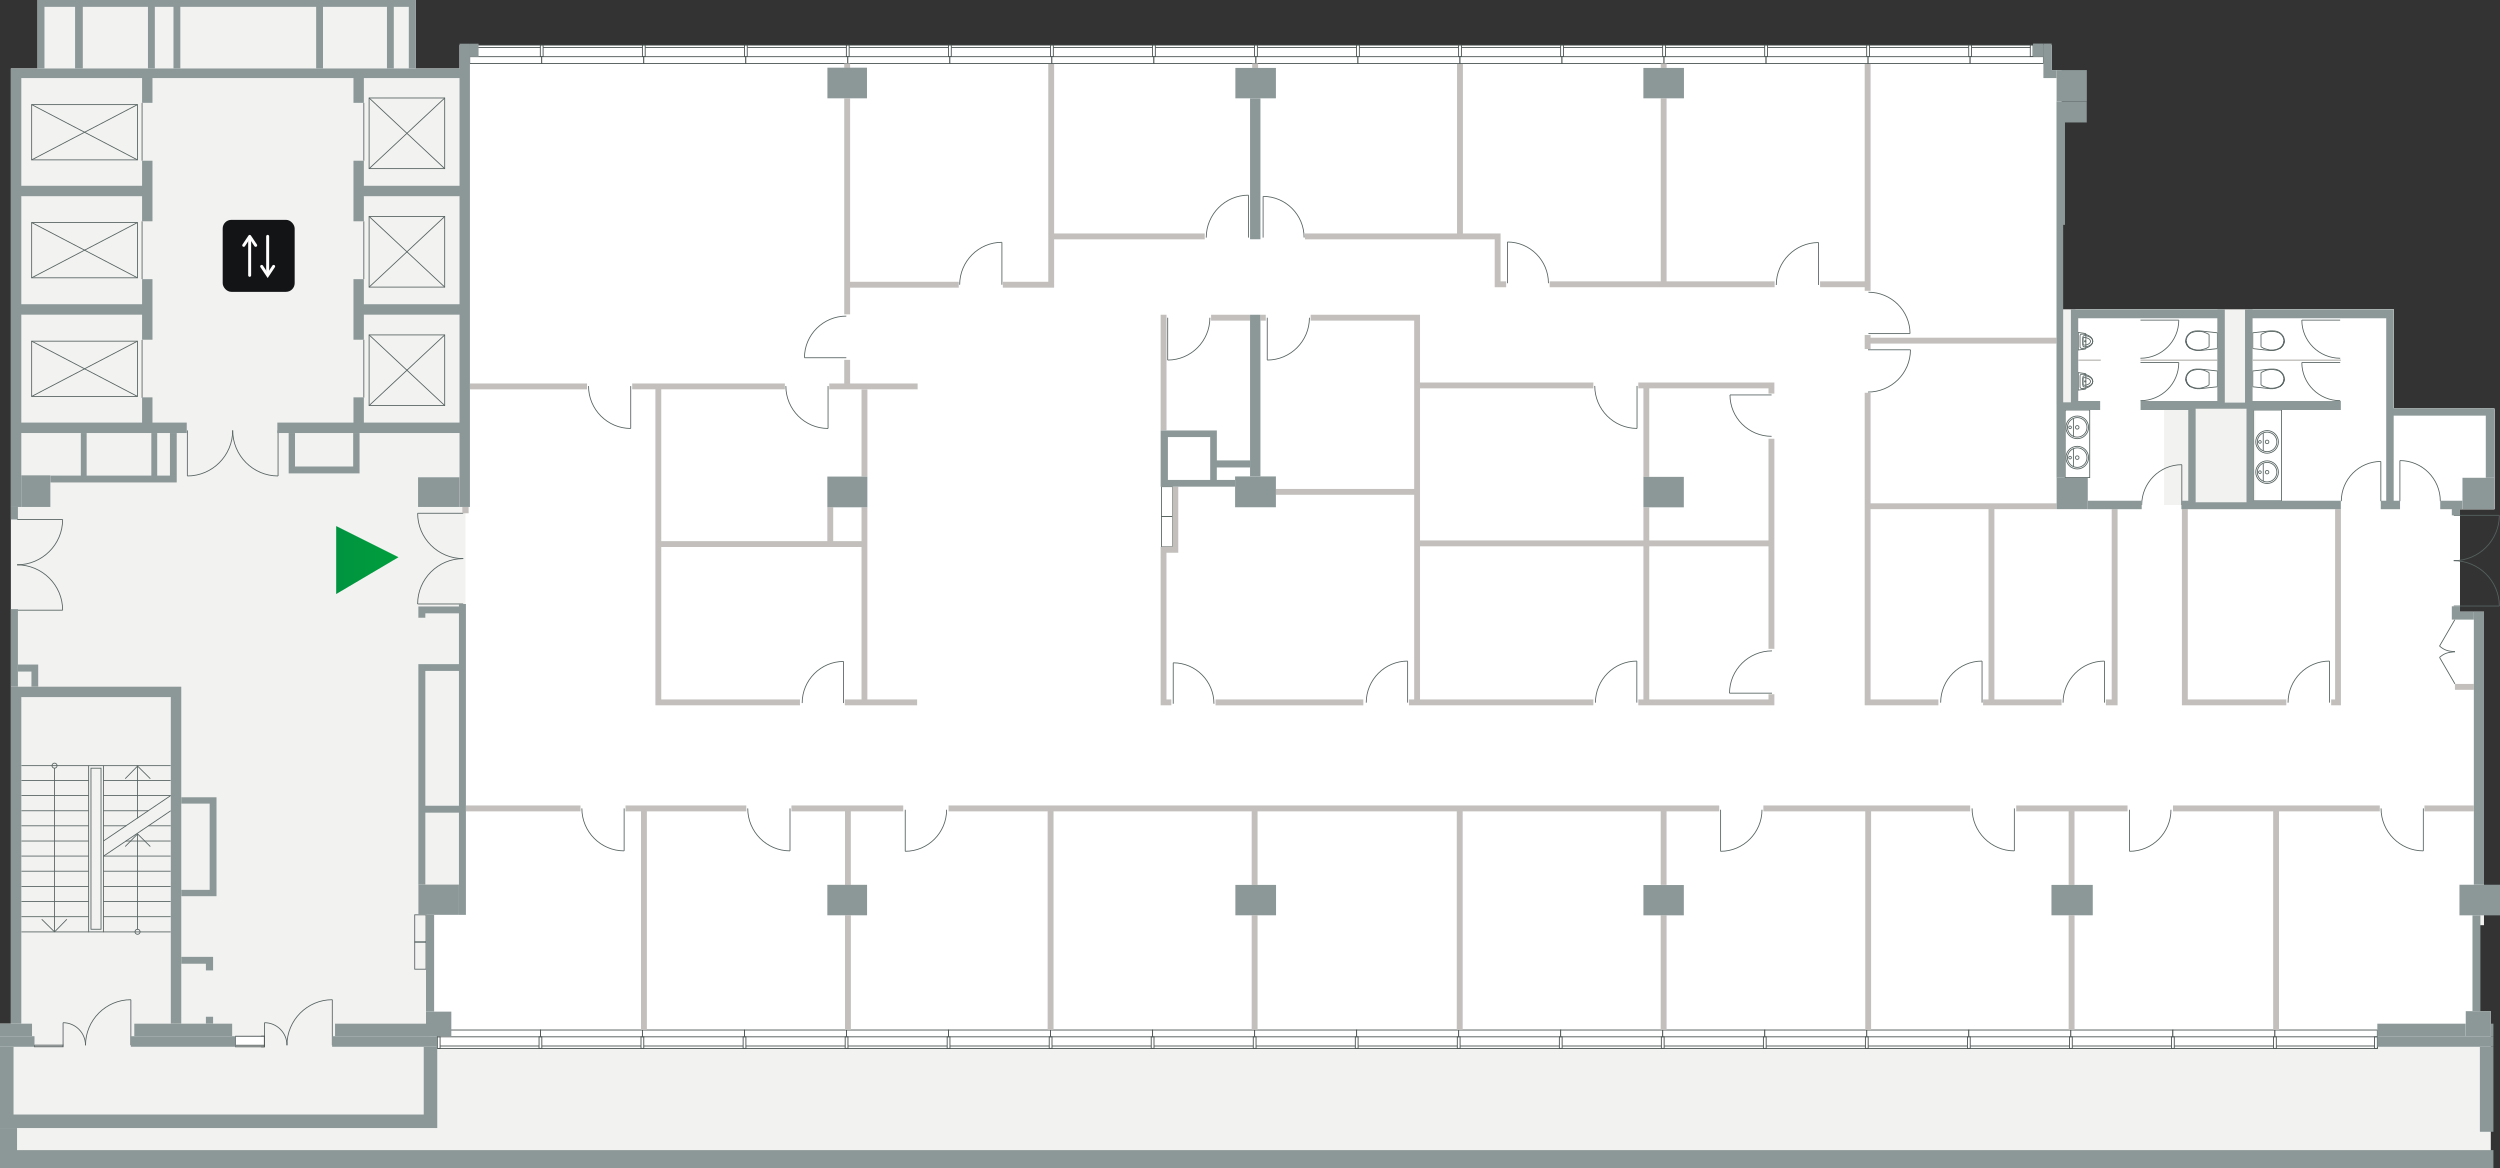 <?xml version="1.0" encoding="UTF-8"?>
<svg id="_Блок_II" data-name="Блок II" xmlns="http://www.w3.org/2000/svg" xmlns:xlink="http://www.w3.org/1999/xlink" viewBox="0 0 591.42 276.37">
  <rect x="0" y="0" width="591.42" height="276.37" fill="#333333" stroke="none"/>
  <defs>
    <style>
      .cls-1 {
        fill: #8c9898;
      }

      .cls-2, .cls-3 {
        fill: #fff;
      }

      .cls-4 {
        fill: #121415;
      }

      .cls-5 {
        fill: #c2bfbc;
      }

      .cls-6 {
        fill: none;
        stroke: #556260;
      }

      .cls-6, .cls-3 {
        stroke-miterlimit: 10;
        stroke-width: .2px;
      }

      .cls-7 {
        fill: url(#_Безымянный_градиент_2);
      }

      .cls-3 {
        stroke: #414b49;
      }

      .cls-8 {
        fill: #f2f2f1;
      }
    </style>
    <linearGradient id="_Безымянный_градиент_2" data-name="Безымянный градиент 2" x1="132.72" y1="31.6" x2="147.46" y2="31.6" gradientTransform="translate(-53.19 100.89)" gradientUnits="userSpaceOnUse">
      <stop offset="0" stop-color="#009340"/>
      <stop offset="1" stop-color="#009f3c"/>
    </linearGradient>
  </defs>
  <g id="_стены_серые" data-name="стены серые">
    <g>
      <polygon class="cls-8" points="589.24 264.54 589.24 239.21 586.52 239.21 586.52 218.87 587.63 218.87 587.63 144.71 581.95 144.71 581.95 120.46 590.1 120.46 590.1 96.82 566.27 96.82 566.27 73.17 487.71 73.17 487.71 16.58 485.36 16.58 485.36 10.67 108.71 10.67 108.71 16.2 98.33 16.2 98.33 0 8.89 0 8.89 16.2 2.57 16.2 2.57 242.17 0 242.17 0 276.37 2.57 276.37 5.04 276.37 461.73 276.37 485.36 276.37 561.74 276.37 576.87 276.37 582.62 276.37 589.24 276.37 589.24 264.54"/>
      <polygon class="cls-2" points="110.12 215.39 101.74 215.39 101.74 248.02 110.12 248.02 111.43 245.85 572.52 245.85 581.95 245.85 586.52 245.85 586.52 145.85 581.95 145.85 581.95 120.46 590.1 120.46 590.1 96.6 581.95 96.6 577.3 96.6 566.27 96.6 566.27 73.17 531.78 73.17 531.78 95.82 533.54 95.82 533.54 119.46 511.96 119.46 511.96 95.82 524.56 95.82 524.56 73.17 490.99 73.17 490.99 95.66 486.53 95.66 486.53 73.17 486.53 69.41 486.53 17.01 484.3 17.01 484.3 10.67 110.12 10.67 110.12 215.39"/>
      <g>
        <rect class="cls-4" x="52.68" y="52.02" width="17.03" height="17.03" rx="2.05" ry="2.05" transform="translate(122.39 121.06) rotate(180)"/>
        <g>
          <g>
            <path class="cls-2" d="M59.06,55.92c.2,0,.35,.16,.35,.35v8.87c0,.2-.16,.35-.35,.35s-.35-.16-.35-.35v-8.87c0-.2,.16-.35,.35-.35Z"/>
            <path class="cls-2" d="M59.06,55.56c.12,0,.23,.06,.3,.16l1.42,2.13c.11,.16,.06,.38-.1,.49-.16,.11-.38,.06-.49-.1l-1.12-1.69-1.12,1.69c-.11,.16-.33,.21-.49,.1-.16-.11-.21-.33-.1-.49l1.42-2.13c.07-.1,.18-.16,.3-.16Z"/>
          </g>
          <g>
            <path class="cls-2" d="M63.32,55.56c.2,0,.35,.16,.35,.35v8.87c0,.2-.16,.35-.35,.35s-.35-.16-.35-.35v-8.87c0-.2,.16-.35,.35-.35Z"/>
            <path class="cls-2" d="M61.9,62.66c.11,0,.23,.06,.3,.16l1.12,1.69,1.12-1.69c.11-.16,.33-.21,.49-.1,.16,.11,.21,.33,.1,.49l-1.71,2.57-1.71-2.57c-.11-.16-.06-.38,.1-.49,.06-.04,.13-.06,.2-.06Z"/>
          </g>
        </g>
      </g>
      <polygon class="cls-7" points="79.53 124.45 94.27 131.82 79.53 140.53 79.53 124.45"/>
      <g>
        <polyline class="cls-6" points="532.93 82.47 532.93 78.73 537 78.28"/>
        <line class="cls-6" x1="537" y1="82.92" x2="532.93" y2="82.47"/>
        <line class="cls-6" x1="534.88" y1="82.03" x2="534.88" y2="79.12"/>
        <path class="cls-6" d="M540.41,80.57l-.06,.39c-.18,1.26-1.49,1.85-2.63,1.96h-.73"/>
        <path class="cls-6" d="M537,78.28h.73c2.26-.05,3.7,2.47,1.79,4.02l-.33,.22"/>
        <polyline class="cls-6" points="539.13 78.73 539.46 78.95 539.74 79.23 539.96 79.51 540.13 79.85 540.24 80.24 540.3 80.57"/>
        <polyline class="cls-6" points="537 78.39 537.73 78.39 538.46 78.51 539.13 78.73"/>
        <polyline class="cls-6" points="534.88 79.12 535.55 78.79 536.28 78.51 537 78.39"/>
        <polyline class="cls-6" points="539.13 82.42 538.46 82.7 537.73 82.81 537 82.81 536.28 82.64 535.55 82.42 534.88 82.03"/>
        <polyline class="cls-6" points="540.3 80.57 540.24 80.96 540.13 81.35 539.96 81.69 539.74 81.97 539.46 82.25 539.13 82.42"/>
      </g>
      <g>
        <polyline class="cls-6" points="532.93 91.5 532.93 87.76 537 87.31"/>
        <line class="cls-6" x1="537" y1="91.95" x2="532.93" y2="91.5"/>
        <line class="cls-6" x1="534.88" y1="91.06" x2="534.88" y2="88.15"/>
        <path class="cls-6" d="M540.41,89.6l-.06,.39c-.18,1.26-1.49,1.85-2.63,1.96h-.73"/>
        <path class="cls-6" d="M537,87.31h.73c2.26-.05,3.7,2.47,1.79,4.02l-.33,.22"/>
        <polyline class="cls-6" points="539.13 87.76 539.46 87.98 539.74 88.26 539.96 88.54 540.13 88.88 540.24 89.27 540.3 89.6"/>
        <polyline class="cls-6" points="537 87.42 537.73 87.42 538.46 87.54 539.13 87.76"/>
        <polyline class="cls-6" points="534.88 88.15 535.55 87.81 536.28 87.54 537 87.42"/>
        <polyline class="cls-6" points="539.13 91.45 538.46 91.72 537.73 91.84 537 91.84 536.28 91.67 535.55 91.45 534.88 91.06"/>
        <polyline class="cls-6" points="540.3 89.6 540.24 89.99 540.13 90.38 539.96 90.72 539.74 91 539.46 91.28 539.13 91.45"/>
      </g>
      <g>
        <polyline class="cls-6" points="524.56 82.47 524.56 78.73 520.48 78.28"/>
        <line class="cls-6" x1="520.48" y1="82.92" x2="524.56" y2="82.47"/>
        <line class="cls-6" x1="522.6" y1="82.03" x2="522.6" y2="79.12"/>
        <path class="cls-6" d="M517.07,80.57l.06,.39c.18,1.26,1.49,1.85,2.63,1.96h.73"/>
        <path class="cls-6" d="M520.48,78.28h-.73c-2.26-.05-3.7,2.47-1.79,4.02l.33,.22"/>
        <polyline class="cls-6" points="518.36 78.73 518.02 78.95 517.74 79.23 517.52 79.51 517.35 79.85 517.24 80.24 517.18 80.57"/>
        <polyline class="cls-6" points="520.48 78.39 519.75 78.39 519.03 78.51 518.36 78.73"/>
        <polyline class="cls-6" points="522.6 79.12 521.93 78.79 521.21 78.51 520.48 78.39"/>
        <polyline class="cls-6" points="518.36 82.42 519.03 82.7 519.75 82.81 520.48 82.81 521.21 82.64 521.93 82.42 522.6 82.03"/>
        <polyline class="cls-6" points="517.18 80.57 517.24 80.96 517.35 81.35 517.52 81.69 517.74 81.97 518.02 82.25 518.36 82.42"/>
      </g>
      <g>
        <polyline class="cls-6" points="524.56 91.5 524.56 87.76 520.48 87.31"/>
        <line class="cls-6" x1="520.48" y1="91.95" x2="524.56" y2="91.5"/>
        <line class="cls-6" x1="522.6" y1="91.06" x2="522.6" y2="88.15"/>
        <path class="cls-6" d="M517.07,89.6l.06,.39c.18,1.26,1.49,1.85,2.63,1.96h.73"/>
        <path class="cls-6" d="M520.48,87.31h-.73c-2.26-.05-3.7,2.47-1.79,4.02l.33,.22"/>
        <polyline class="cls-6" points="518.36 87.76 518.02 87.98 517.74 88.26 517.52 88.54 517.35 88.88 517.24 89.27 517.18 89.6"/>
        <polyline class="cls-6" points="520.48 87.42 519.75 87.42 519.03 87.54 518.36 87.76"/>
        <polyline class="cls-6" points="522.6 88.15 521.93 87.81 521.21 87.54 520.48 87.42"/>
        <polyline class="cls-6" points="518.36 91.45 519.03 91.72 519.75 91.84 520.48 91.84 521.21 91.67 521.93 91.45 522.6 91.06"/>
        <polyline class="cls-6" points="517.18 89.6 517.24 89.99 517.35 90.38 517.52 90.72 517.74 91 518.02 91.28 518.36 91.45"/>
      </g>
      <g>
        <path class="cls-6" d="M494.09,101.1c0,1.48-1.2,2.68-2.68,2.68s-2.68-1.2-2.68-2.68,1.2-2.68,2.68-2.68,2.68,1.2,2.68,2.68Z"/>
        <path class="cls-6" d="M493.72,101.1c0,1.28-1.03,2.31-2.31,2.31s-2.31-1.03-2.31-2.31,1.03-2.31,2.31-2.31,2.31,1.03,2.31,2.31Z"/>
        <path class="cls-6" d="M490.03,101.1c0,.18-.15,.32-.32,.32s-.32-.15-.32-.32,.15-.32,.32-.32,.32,.15,.32,.32Z"/>
        <path class="cls-6" d="M491.83,101.1c0,.23-.19,.42-.42,.42s-.42-.19-.42-.42,.19-.42,.42-.42,.42,.19,.42,.42Z"/>
        <line class="cls-6" x1="490.5" y1="99.01" x2="490.5" y2="103.22"/>
        <path class="cls-6" d="M494.09,108.26c0,1.48-1.2,2.68-2.68,2.68s-2.68-1.2-2.68-2.68,1.2-2.68,2.68-2.68,2.68,1.2,2.68,2.68Z"/>
        <path class="cls-6" d="M493.72,108.26c0,1.28-1.03,2.31-2.31,2.31s-2.31-1.03-2.31-2.31,1.03-2.31,2.31-2.31,2.31,1.03,2.31,2.31Z"/>
        <path class="cls-6" d="M490.03,108.26c0,.18-.15,.32-.32,.32s-.32-.14-.32-.32,.15-.32,.32-.32,.32,.14,.32,.32Z"/>
        <circle class="cls-6" cx="491.41" cy="108.26" r=".42"/>
        <line class="cls-6" x1="490.5" y1="106.17" x2="490.5" y2="110.38"/>
        <rect class="cls-6" x="488.54" y="96.99" width="5.82" height="15.99"/>
      </g>
      <g>
        <path class="cls-6" d="M539,104.54c0,1.48-1.2,2.68-2.68,2.68s-2.68-1.2-2.68-2.68,1.2-2.68,2.68-2.68,2.68,1.2,2.68,2.68Z"/>
        <path class="cls-6" d="M538.63,104.54c0,1.28-1.03,2.31-2.31,2.31s-2.31-1.03-2.31-2.31,1.03-2.31,2.31-2.31,2.31,1.03,2.31,2.31Z"/>
        <path class="cls-6" d="M534.94,104.54c0,.18-.15,.32-.32,.32s-.32-.14-.32-.32,.15-.32,.32-.32,.32,.14,.32,.32Z"/>
        <circle class="cls-6" cx="536.32" cy="104.54" r=".42"/>
        <line class="cls-6" x1="535.41" y1="102.46" x2="535.41" y2="106.66"/>
        <path class="cls-6" d="M539,111.7c0,1.48-1.2,2.68-2.68,2.68s-2.68-1.2-2.68-2.68,1.2-2.68,2.68-2.68,2.68,1.2,2.68,2.68Z"/>
        <path class="cls-6" d="M538.63,111.7c0,1.28-1.03,2.31-2.31,2.31s-2.31-1.03-2.31-2.31,1.03-2.31,2.31-2.31,2.31,1.03,2.31,2.31Z"/>
        <path class="cls-6" d="M534.94,111.7c0,.18-.15,.32-.32,.32s-.32-.15-.32-.32,.15-.32,.32-.32,.32,.15,.32,.32Z"/>
        <path class="cls-6" d="M536.74,111.7c0,.23-.19,.42-.42,.42s-.42-.19-.42-.42,.19-.42,.42-.42,.42,.19,.42,.42Z"/>
        <line class="cls-6" x1="535.41" y1="109.61" x2="535.41" y2="113.82"/>
        <rect class="cls-6" x="533.13" y="96.99" width="6.62" height="21.51"/>
      </g>
      <g>
        <path class="cls-6" d="M493.05,78.85c-.34-.05-1.4-.19-1.4-.19v4.14s1.06-.14,1.4-.19c.34-.05,.4-.06,.4-.23v-3.3c0-.16-.06-.18-.4-.23Z"/>
        <path class="cls-6" d="M495.08,80.73s0,0,0-.01c0,0,0,0,0-.02-.04-1.03-1.29-1.51-1.79-1.59-.51-.09-1.22-.19-1.22,.32v2.6c0,.51,.71,.41,1.22,.32,.5-.09,1.76-.56,1.79-1.59,0,0,0,0,0-.02,0,0,0,0,0-.01Z"/>
        <path class="cls-6" d="M495.08,80.73s0,0,0-.01c0,0,0,0,0-.01-.03-.81-1-1.18-1.39-1.25-.4-.07-.94-.15-.94,.25v2.04c0,.4,.55,.32,.94,.25,.39-.07,1.36-.44,1.39-1.25,0,0,0,0,0-.01,0,0,0,0,0-.01Z"/>
        <path class="cls-6" d="M494.54,80.73s0,0,0,0c0,0,0,0,0,0-.02-.54-.77-.79-1.07-.84-.31-.05-.73-.1-.73,.17v.68h0v.69c0,.27,.42,.22,.73,.17,.3-.05,1.05-.3,1.07-.84,0,0,0,0,0,0,0,0,0,0,0,0Z"/>
        <path class="cls-6" d="M493.45,80.73c0-.09-.07-.16-.16-.16s-.16,.07-.16,.16,.07,.16,.16,.16,.16-.07,.16-.16Z"/>
      </g>
      <g>
        <path class="cls-6" d="M493.05,88.34c-.34-.05-1.4-.19-1.4-.19v4.14s1.06-.14,1.4-.19c.34-.05,.4-.07,.4-.23v-3.3c0-.16-.06-.18-.4-.23Z"/>
        <path class="cls-6" d="M495.08,90.22s0,0,0-.01c0,0,0,0,0-.02-.04-1.03-1.29-1.51-1.79-1.59-.51-.09-1.22-.19-1.22,.32v2.6c0,.51,.71,.41,1.22,.32,.5-.09,1.76-.56,1.79-1.59,0,0,0,0,0-.02,0,0,0,0,0-.01Z"/>
        <path class="cls-6" d="M495.08,90.22s0,0,0-.01c0,0,0,0,0-.01-.03-.81-1-1.18-1.39-1.25-.4-.07-.94-.15-.94,.25v2.04c0,.4,.55,.32,.94,.25,.39-.07,1.36-.44,1.39-1.25,0,0,0,0,0-.01,0,0,0,0,0-.01Z"/>
        <path class="cls-6" d="M494.54,90.22s0,0,0,0c0,0,0,0,0,0-.02-.54-.77-.79-1.07-.84-.31-.05-.73-.1-.73,.17v.68h0v.69c0,.27,.42,.22,.73,.17,.3-.05,1.05-.3,1.07-.84,0,0,0,0,0,0,0,0,0,0,0,0Z"/>
        <path class="cls-6" d="M493.45,90.22c0-.09-.07-.16-.16-.16s-.16,.07-.16,.16,.07,.16,.16,.16,.16-.07,.16-.16Z"/>
      </g>
      <g>
        <rect class="cls-6" x="7.49" y="24.75" width="25.02" height="13.07"/>
        <line class="cls-6" x1="7.49" y1="24.75" x2="32.51" y2="37.82"/>
        <line class="cls-6" x1="32.51" y1="24.75" x2="7.49" y2="37.82"/>
      </g>
      <line class="cls-6" x1="33.61" y1="24.33" x2="33.61" y2="38.02"/>
      <g>
        <rect class="cls-6" x="87.32" y="23.18" width="17.88" height="16.71"/>
        <line class="cls-6" x1="105.21" y1="23.18" x2="87.32" y2="39.9"/>
        <line class="cls-6" x1="87.32" y1="23.18" x2="105.21" y2="39.9"/>
      </g>
      <line class="cls-6" x1="86.07" y1="24.33" x2="86.07" y2="38.02"/>
      <g>
        <rect class="cls-6" x="87.32" y="51.21" width="17.88" height="16.71"/>
        <line class="cls-6" x1="105.21" y1="51.21" x2="87.32" y2="67.92"/>
        <line class="cls-6" x1="87.32" y1="51.21" x2="105.21" y2="67.92"/>
      </g>
      <line class="cls-6" x1="86.07" y1="52.35" x2="86.07" y2="66.04"/>
      <g>
        <rect class="cls-6" x="87.32" y="79.23" width="17.88" height="16.71"/>
        <line class="cls-6" x1="105.21" y1="79.23" x2="87.32" y2="95.94"/>
        <line class="cls-6" x1="87.32" y1="79.23" x2="105.21" y2="95.94"/>
      </g>
      <line class="cls-6" x1="86.07" y1="80.37" x2="86.07" y2="94.06"/>
      <g>
        <rect class="cls-6" x="7.49" y="52.65" width="25.02" height="13.07"/>
        <line class="cls-6" x1="7.49" y1="52.65" x2="32.51" y2="65.72"/>
        <line class="cls-6" x1="32.51" y1="52.65" x2="7.49" y2="65.72"/>
      </g>
      <line class="cls-6" x1="33.61" y1="52.35" x2="33.61" y2="66.04"/>
      <g>
        <rect class="cls-6" x="7.49" y="80.71" width="25.02" height="13.07"/>
        <line class="cls-6" x1="7.49" y1="80.71" x2="32.51" y2="93.78"/>
        <line class="cls-6" x1="32.51" y1="80.71" x2="7.49" y2="93.78"/>
      </g>
      <line class="cls-6" x1="33.61" y1="80.41" x2="33.61" y2="94.1"/>
      <rect class="cls-6" x="20.97" y="181.13" width="3.5" height="39.33"/>
      <rect class="cls-6" x="21.52" y="181.73" width="2.38" height="38.1"/>
      <line class="cls-6" x1="20.97" y1="181.13" x2="5.04" y2="181.13"/>
      <line class="cls-6" x1="20.97" y1="184.64" x2="5.04" y2="184.64"/>
      <line class="cls-6" x1="20.97" y1="188.2" x2="5.04" y2="188.2"/>
      <line class="cls-6" x1="20.97" y1="191.8" x2="5.04" y2="191.8"/>
      <line class="cls-6" x1="20.97" y1="195.36" x2="5.04" y2="195.36"/>
      <line class="cls-6" x1="20.97" y1="198.96" x2="5.04" y2="198.96"/>
      <line class="cls-6" x1="20.97" y1="202.52" x2="5.04" y2="202.52"/>
      <line class="cls-6" x1="20.97" y1="206.1" x2="5.04" y2="206.1"/>
      <line class="cls-6" x1="20.97" y1="209.7" x2="5.04" y2="209.7"/>
      <line class="cls-6" x1="20.97" y1="213.28" x2="5.04" y2="213.28"/>
      <line class="cls-6" x1="20.97" y1="216.86" x2="5.04" y2="216.86"/>
      <line class="cls-6" x1="20.97" y1="220.46" x2="5.04" y2="220.46"/>
      <line class="cls-6" x1="40.39" y1="181.13" x2="24.46" y2="181.13"/>
      <line class="cls-6" x1="40.39" y1="184.64" x2="24.46" y2="184.64"/>
      <line class="cls-6" x1="40.39" y1="188.2" x2="24.46" y2="188.2"/>
      <line class="cls-6" x1="35.06" y1="191.8" x2="24.46" y2="191.8"/>
      <line class="cls-6" x1="29.87" y1="195.36" x2="24.46" y2="195.36"/>
      <line class="cls-6" x1="40.41" y1="195.36" x2="35.13" y2="195.36"/>
      <line class="cls-6" x1="40.39" y1="188.2" x2="24.46" y2="198.96"/>
      <line class="cls-6" x1="40.39" y1="191.8" x2="24.46" y2="202.56"/>
      <line class="cls-6" x1="40.39" y1="198.96" x2="29.76" y2="198.96"/>
      <line class="cls-6" x1="40.39" y1="202.52" x2="24.46" y2="202.52"/>
      <line class="cls-6" x1="40.39" y1="206.1" x2="24.46" y2="206.1"/>
      <line class="cls-6" x1="40.39" y1="209.7" x2="24.46" y2="209.7"/>
      <line class="cls-6" x1="40.39" y1="213.28" x2="24.46" y2="213.28"/>
      <line class="cls-6" x1="40.39" y1="216.86" x2="24.46" y2="216.86"/>
      <line class="cls-6" x1="40.39" y1="220.46" x2="24.46" y2="220.46"/>
      <line class="cls-6" x1="12.9" y1="181.7" x2="12.9" y2="220.46"/>
      <line class="cls-6" x1="9.87" y1="217.47" x2="12.9" y2="220.46"/>
      <line class="cls-6" x1="15.82" y1="217.47" x2="12.9" y2="220.46"/>
      <path class="cls-6" d="M13.5,181.13c0,.33-.27,.6-.6,.6s-.6-.27-.6-.6,.27-.6,.6-.6,.6,.27,.6,.6Z"/>
      <line class="cls-6" x1="32.54" y1="219.85" x2="32.54" y2="197.18"/>
      <line class="cls-6" x1="35.56" y1="200.27" x2="32.54" y2="197.28"/>
      <line class="cls-6" x1="29.62" y1="200.26" x2="32.54" y2="197.28"/>
      <line class="cls-6" x1="32.54" y1="193.58" x2="32.54" y2="181.13"/>
      <line class="cls-6" x1="35.56" y1="184.22" x2="32.54" y2="181.23"/>
      <line class="cls-6" x1="29.62" y1="184.21" x2="32.54" y2="181.23"/>
      <path class="cls-6" d="M31.94,220.43c0-.33,.27-.6,.6-.6s.6,.27,.6,.6-.27,.6-.6,.6-.6-.27-.6-.6Z"/>
      <g>
        <g>
          <path class="cls-6" d="M98.8,142.88c0-5.93,4.84-10.73,10.78-10.73"/>
          <line class="cls-6" x1="109.58" y1="142.88" x2="98.8" y2="142.88"/>
        </g>
        <g>
          <path class="cls-6" d="M98.8,121.42c0,5.93,4.84,10.73,10.78,10.73"/>
          <line class="cls-6" x1="109.58" y1="121.42" x2="98.8" y2="121.42"/>
        </g>
      </g>
      <g>
        <g>
          <path class="cls-6" d="M65.78,112.6c-5.93,0-10.73-4.84-10.73-10.78"/>
          <line class="cls-6" x1="65.78" y1="101.82" x2="65.78" y2="112.6"/>
        </g>
        <g>
          <path class="cls-6" d="M44.32,112.6c5.93,0,10.73-4.84,10.73-10.78"/>
          <line class="cls-6" x1="44.32" y1="101.82" x2="44.32" y2="112.6"/>
        </g>
      </g>
      <g>
        <g>
          <path class="cls-6" d="M14.82,122.89c0,5.93-4.84,10.73-10.78,10.73"/>
          <line class="cls-6" x1="4.04" y1="122.89" x2="14.82" y2="122.89"/>
        </g>
        <g>
          <path class="cls-6" d="M14.82,144.35c0-5.93-4.84-10.73-10.78-10.73"/>
          <line class="cls-6" x1="4.04" y1="144.35" x2="14.82" y2="144.35"/>
        </g>
      </g>
      <g>
        <g>
          <path class="cls-6" d="M591.26,143.37c0-5.93-4.84-10.73-10.78-10.73"/>
          <line class="cls-6" x1="580.48" y1="143.37" x2="591.26" y2="143.37"/>
        </g>
        <g>
          <path class="cls-6" d="M591.26,121.91c0,5.93-4.84,10.73-10.78,10.73"/>
          <line class="cls-6" x1="580.48" y1="121.91" x2="591.26" y2="121.91"/>
        </g>
      </g>
      <g>
        <g>
          <path class="cls-6" d="M14.92,241.94c2.93,0,5.31,2.4,5.31,5.33"/>
          <line class="cls-6" x1="14.92" y1="247.27" x2="14.92" y2="241.94"/>
        </g>
        <g>
          <path class="cls-6" d="M30.96,236.5c-5.93,0-10.73,4.84-10.73,10.78"/>
          <line class="cls-6" x1="30.96" y1="247.27" x2="30.96" y2="236.5"/>
        </g>
      </g>
      <g>
        <g>
          <path class="cls-6" d="M62.58,241.94c2.93,0,5.31,2.4,5.31,5.33"/>
          <line class="cls-6" x1="62.58" y1="247.27" x2="62.58" y2="241.94"/>
        </g>
        <g>
          <path class="cls-6" d="M78.61,236.5c-5.93,0-10.73,4.84-10.73,10.78"/>
          <line class="cls-6" x1="78.61" y1="247.27" x2="78.61" y2="236.5"/>
        </g>
      </g>
      <g>
        <path class="cls-6" d="M190.31,84.63c0-5.45,4.45-9.85,9.9-9.85"/>
        <line class="cls-6" x1="200.21" y1="84.63" x2="190.31" y2="84.63"/>
      </g>
      <g>
        <path class="cls-6" d="M573.28,201.29c-5.53,0-10-4.52-10-10.05"/>
        <line class="cls-6" x1="573.28" y1="191.24" x2="573.28" y2="201.29"/>
      </g>
      <g>
        <path class="cls-6" d="M476.53,201.29c-5.53,0-10-4.52-10-10.05"/>
        <line class="cls-6" x1="476.53" y1="191.24" x2="476.53" y2="201.29"/>
      </g>
      <g>
        <path class="cls-6" d="M409.15,163.98c0-5.53,4.52-10,10.05-10"/>
        <line class="cls-6" x1="419.2" y1="163.98" x2="409.15" y2="163.98"/>
      </g>
      <g>
        <path class="cls-6" d="M451.95,82.75c0,5.53-4.52,10-10.05,10"/>
        <line class="cls-6" x1="441.91" y1="82.75" x2="451.95" y2="82.75"/>
      </g>
      <g>
        <path class="cls-6" d="M387.27,101.35c-5.53,0-10-4.52-10-10.05"/>
        <line class="cls-6" x1="387.27" y1="91.3" x2="387.27" y2="101.35"/>
      </g>
      <g>
        <path class="cls-6" d="M186.89,201.29c-5.53,0-10-4.52-10-10.05"/>
        <line class="cls-6" x1="186.89" y1="191.24" x2="186.89" y2="201.29"/>
      </g>
      <g>
        <path class="cls-6" d="M147.65,201.29c-5.53,0-10-4.52-10-10.05"/>
        <line class="cls-6" x1="147.65" y1="191.24" x2="147.65" y2="201.29"/>
      </g>
      <g>
        <path class="cls-6" d="M277.55,156.8c5.32,0,9.63,4.35,9.63,9.68"/>
        <line class="cls-6" x1="277.55" y1="166.48" x2="277.55" y2="156.8"/>
      </g>
      <g>
        <path class="cls-6" d="M356.61,57.25c5.36,0,9.7,4.38,9.7,9.74"/>
        <line class="cls-6" x1="356.61" y1="67" x2="356.61" y2="57.25"/>
      </g>
      <g>
        <path class="cls-6" d="M298.81,46.46c5.36,0,9.7,4.38,9.7,9.74"/>
        <line class="cls-6" x1="298.81" y1="56.21" x2="298.81" y2="46.46"/>
      </g>
      <g>
        <path class="cls-6" d="M567.74,108.96c5.28,0,9.56,4.31,9.56,9.6"/>
        <line class="cls-6" x1="567.74" y1="118.56" x2="567.74" y2="108.96"/>
      </g>
      <g>
        <path class="cls-6" d="M299.79,85.18c5.52,0,9.98-4.5,9.98-10.02"/>
        <line class="cls-6" x1="299.79" y1="75.16" x2="299.79" y2="85.18"/>
      </g>
      <g>
        <path class="cls-6" d="M276.24,85.18c5.52,0,9.98-4.5,9.98-10.02"/>
        <line class="cls-6" x1="276.24" y1="75.16" x2="276.24" y2="85.18"/>
      </g>
      <g>
        <path class="cls-6" d="M516.15,109.93c-5.25,0-9.49,4.28-9.49,9.53"/>
        <line class="cls-6" x1="516.15" y1="119.46" x2="516.15" y2="109.93"/>
      </g>
      <g>
        <path class="cls-6" d="M563.23,109.17c-5.17,0-9.35,4.22-9.35,9.39"/>
        <line class="cls-6" x1="563.23" y1="118.56" x2="563.23" y2="109.17"/>
      </g>
      <g>
        <path class="cls-6" d="M544.54,75.73c0,4.99,4.07,9.02,9.07,9.02"/>
        <line class="cls-6" x1="553.61" y1="75.73" x2="544.54" y2="75.73"/>
      </g>
      <g>
        <path class="cls-6" d="M544.54,85.77c0,4.99,4.07,9.02,9.07,9.02"/>
        <line class="cls-6" x1="553.61" y1="85.77" x2="544.54" y2="85.77"/>
      </g>
      <g>
        <path class="cls-6" d="M515.43,75.73c0,4.99-4.07,9.02-9.07,9.02"/>
        <line class="cls-6" x1="506.37" y1="75.73" x2="515.43" y2="75.73"/>
      </g>
      <g>
        <path class="cls-6" d="M515.43,85.77c0,4.99-4.07,9.02-9.07,9.02"/>
        <line class="cls-6" x1="506.37" y1="85.77" x2="515.43" y2="85.77"/>
      </g>
      <g>
        <path class="cls-6" d="M430.2,57.38c-5.52,0-9.99,4.51-9.99,10.04"/>
        <line class="cls-6" x1="430.2" y1="67.41" x2="430.2" y2="57.38"/>
      </g>
      <g>
        <path class="cls-6" d="M295.35,46.17c-5.52,0-9.99,4.51-9.99,10.04"/>
        <line class="cls-6" x1="295.35" y1="56.21" x2="295.35" y2="46.17"/>
      </g>
      <g>
        <path class="cls-6" d="M237.02,57.32c-5.52,0-9.99,4.51-9.99,10.04"/>
        <line class="cls-6" x1="237.02" y1="67.36" x2="237.02" y2="57.32"/>
      </g>
      <g>
        <path class="cls-6" d="M409.26,93.43c0,5.41,4.42,9.79,9.84,9.79"/>
        <line class="cls-6" x1="419.1" y1="93.43" x2="409.26" y2="93.43"/>
      </g>
      <g>
        <path class="cls-6" d="M451.85,78.92c0-5.41-4.42-9.79-9.84-9.79"/>
        <line class="cls-6" x1="442.01" y1="78.92" x2="451.85" y2="78.92"/>
      </g>
      <g>
        <path class="cls-6" d="M551.07,156.39c-5.41,0-9.79,4.42-9.79,9.84"/>
        <line class="cls-6" x1="551.07" y1="166.22" x2="551.07" y2="156.39"/>
      </g>
      <g>
        <path class="cls-6" d="M497.84,156.39c-5.41,0-9.79,4.42-9.79,9.84"/>
        <line class="cls-6" x1="497.84" y1="166.22" x2="497.84" y2="156.39"/>
      </g>
      <g>
        <path class="cls-6" d="M468.89,156.39c-5.41,0-9.79,4.42-9.79,9.84"/>
        <line class="cls-6" x1="468.89" y1="166.22" x2="468.89" y2="156.39"/>
      </g>
      <g>
        <path class="cls-6" d="M387.22,156.39c-5.41,0-9.79,4.42-9.79,9.84"/>
        <line class="cls-6" x1="387.22" y1="166.22" x2="387.22" y2="156.39"/>
      </g>
      <g>
        <path class="cls-6" d="M333,156.39c-5.41,0-9.79,4.42-9.79,9.84"/>
        <line class="cls-6" x1="333" y1="166.22" x2="333" y2="156.39"/>
      </g>
      <g>
        <path class="cls-6" d="M503.79,201.39c5.41,0,9.79-4.42,9.79-9.84"/>
        <line class="cls-6" x1="503.79" y1="191.56" x2="503.79" y2="201.39"/>
      </g>
      <g>
        <path class="cls-6" d="M407.04,201.39c5.41,0,9.79-4.42,9.79-9.84"/>
        <line class="cls-6" x1="407.04" y1="191.56" x2="407.04" y2="201.39"/>
      </g>
      <g>
        <path class="cls-6" d="M214.15,201.39c5.41,0,9.79-4.42,9.79-9.84"/>
        <line class="cls-6" x1="214.15" y1="191.56" x2="214.15" y2="201.39"/>
      </g>
      <g>
        <path class="cls-6" d="M199.56,156.48c-5.41,0-9.79,4.42-9.79,9.84"/>
        <line class="cls-6" x1="199.56" y1="166.32" x2="199.56" y2="156.48"/>
      </g>
      <g>
        <path class="cls-6" d="M195.89,101.36c-5.52,0-9.98-4.51-9.98-10.03"/>
        <line class="cls-6" x1="195.89" y1="91.33" x2="195.89" y2="101.36"/>
      </g>
      <g>
        <path class="cls-6" d="M149.21,101.36c-5.52,0-9.98-4.51-9.98-10.03"/>
        <line class="cls-6" x1="149.21" y1="91.33" x2="149.21" y2="101.36"/>
      </g>
      <g>
        <g>
          <line class="cls-6" x1="580.76" y1="161.79" x2="577.12" y2="155.52"/>
          <path class="cls-6" d="M577.12,155.52c1.07-.93,1.89-1.21,3.64-1.34"/>
        </g>
        <g>
          <line class="cls-6" x1="580.76" y1="146.56" x2="577.12" y2="152.84"/>
          <path class="cls-6" d="M577.12,152.84c1.07,.93,1.89,1.21,3.64,1.34"/>
        </g>
      </g>
      <rect class="cls-6" x="274.77" y="115.13" width="2.59" height="7.05"/>
      <rect class="cls-6" x="274.77" y="122.18" width="2.59" height="7.19"/>
      <rect class="cls-6" x="98.11" y="216.42" width="2.68" height="6.43"/>
      <rect class="cls-6" x="98.11" y="222.85" width="2.68" height="6.43"/>
      <g>
        <rect class="cls-3" x="111.12" y="10.67" width="17.05" height="4.35"/>
        <line class="cls-3" x1="111.12" y1="11.23" x2="128.16" y2="11.23"/>
        <line class="cls-3" x1="111.12" y1="13.41" x2="128.16" y2="13.41"/>
      </g>
      <g>
        <rect class="cls-3" x="128.16" y="10.67" width="24.14" height="4.35"/>
        <line class="cls-3" x1="128.16" y1="11.23" x2="152.3" y2="11.23"/>
        <line class="cls-3" x1="128.16" y1="13.41" x2="152.3" y2="13.41"/>
      </g>
      <g>
        <rect class="cls-3" x="152.3" y="10.67" width="24.14" height="4.35"/>
        <line class="cls-3" x1="152.3" y1="11.23" x2="176.44" y2="11.23"/>
        <line class="cls-3" x1="152.3" y1="13.41" x2="176.44" y2="13.41"/>
      </g>
      <g>
        <rect class="cls-3" x="176.44" y="10.67" width="24.14" height="4.35"/>
        <line class="cls-3" x1="176.44" y1="11.23" x2="200.57" y2="11.23"/>
        <line class="cls-3" x1="176.44" y1="13.41" x2="200.57" y2="13.41"/>
      </g>
      <g>
        <rect class="cls-3" x="200.57" y="10.67" width="24.14" height="4.35"/>
        <line class="cls-3" x1="200.57" y1="11.23" x2="224.71" y2="11.23"/>
        <line class="cls-3" x1="200.57" y1="13.41" x2="224.71" y2="13.41"/>
      </g>
      <g>
        <rect class="cls-3" x="224.71" y="10.67" width="24.14" height="4.35"/>
        <line class="cls-3" x1="224.71" y1="11.23" x2="248.84" y2="11.23"/>
        <line class="cls-3" x1="224.71" y1="13.41" x2="248.84" y2="13.41"/>
      </g>
      <rect class="cls-3" x="127.82" y="10.67" width=".66" height="2.71"/>
      <rect class="cls-3" x="151.97" y="10.67" width=".66" height="2.71"/>
      <g>
        <rect class="cls-3" x="127.84" y="243.67" width="24.14" height="4.35"/>
        <line class="cls-3" x1="127.84" y1="247.45" x2="151.97" y2="247.45"/>
        <line class="cls-3" x1="127.84" y1="245.28" x2="151.97" y2="245.28"/>
      </g>
      <g>
        <rect class="cls-3" x="151.97" y="243.67" width="24.14" height="4.35"/>
        <line class="cls-3" x1="151.97" y1="247.45" x2="176.11" y2="247.45"/>
        <line class="cls-3" x1="151.97" y1="245.28" x2="176.11" y2="245.28"/>
      </g>
      <rect class="cls-3" x="151.64" y="245.31" width=".66" height="2.71"/>
      <g>
        <rect class="cls-3" x="176.13" y="243.67" width="24.14" height="4.35"/>
        <line class="cls-3" x1="176.13" y1="247.45" x2="200.26" y2="247.45"/>
        <line class="cls-3" x1="176.13" y1="245.28" x2="200.26" y2="245.28"/>
      </g>
      <rect class="cls-3" x="175.8" y="245.31" width=".66" height="2.71"/>
      <g>
        <rect class="cls-3" x="200.26" y="243.67" width="24.14" height="4.35"/>
        <line class="cls-3" x1="200.26" y1="247.45" x2="224.4" y2="247.45"/>
        <line class="cls-3" x1="200.26" y1="245.28" x2="224.4" y2="245.28"/>
      </g>
      <g>
        <rect class="cls-3" x="224.4" y="243.67" width="24.14" height="4.35"/>
        <line class="cls-3" x1="224.4" y1="247.45" x2="248.53" y2="247.45"/>
        <line class="cls-3" x1="224.4" y1="245.28" x2="248.53" y2="245.28"/>
      </g>
      <g>
        <rect class="cls-3" x="248.53" y="243.67" width="24.14" height="4.35"/>
        <line class="cls-3" x1="248.53" y1="247.45" x2="272.67" y2="247.45"/>
        <line class="cls-3" x1="248.53" y1="245.28" x2="272.67" y2="245.28"/>
      </g>
      <g>
        <rect class="cls-3" x="272.67" y="243.67" width="24.14" height="4.35"/>
        <line class="cls-3" x1="272.67" y1="247.45" x2="296.81" y2="247.45"/>
        <line class="cls-3" x1="272.67" y1="245.28" x2="296.81" y2="245.28"/>
      </g>
      <g>
        <rect class="cls-3" x="296.81" y="243.67" width="24.14" height="4.35"/>
        <line class="cls-3" x1="296.81" y1="247.45" x2="320.94" y2="247.45"/>
        <line class="cls-3" x1="296.81" y1="245.28" x2="320.94" y2="245.28"/>
      </g>
      <g>
        <rect class="cls-3" x="320.94" y="243.67" width="24.14" height="4.35"/>
        <line class="cls-3" x1="320.94" y1="247.45" x2="345.08" y2="247.45"/>
        <line class="cls-3" x1="320.94" y1="245.28" x2="345.08" y2="245.28"/>
      </g>
      <g>
        <rect class="cls-3" x="345.08" y="243.67" width="24.14" height="4.35"/>
        <line class="cls-3" x1="345.08" y1="247.45" x2="369.21" y2="247.45"/>
        <line class="cls-3" x1="345.08" y1="245.28" x2="369.21" y2="245.28"/>
      </g>
      <g>
        <rect class="cls-3" x="369.21" y="243.67" width="24.14" height="4.35"/>
        <line class="cls-3" x1="369.21" y1="247.45" x2="393.35" y2="247.45"/>
        <line class="cls-3" x1="369.21" y1="245.28" x2="393.35" y2="245.28"/>
      </g>
      <g>
        <rect class="cls-3" x="393.35" y="243.67" width="24.14" height="4.35"/>
        <line class="cls-3" x1="393.35" y1="247.45" x2="417.49" y2="247.45"/>
        <line class="cls-3" x1="393.35" y1="245.28" x2="417.49" y2="245.28"/>
      </g>
      <g>
        <rect class="cls-3" x="417.49" y="243.67" width="24.14" height="4.35"/>
        <line class="cls-3" x1="417.49" y1="247.45" x2="441.62" y2="247.45"/>
        <line class="cls-3" x1="417.49" y1="245.28" x2="441.62" y2="245.28"/>
      </g>
      <g>
        <rect class="cls-3" x="441.62" y="243.67" width="24.14" height="4.35"/>
        <line class="cls-3" x1="441.62" y1="247.45" x2="465.76" y2="247.45"/>
        <line class="cls-3" x1="441.62" y1="245.28" x2="465.76" y2="245.28"/>
      </g>
      <g>
        <rect class="cls-3" x="465.76" y="243.67" width="24.14" height="4.35"/>
        <line class="cls-3" x1="465.76" y1="247.45" x2="489.89" y2="247.45"/>
        <line class="cls-3" x1="465.76" y1="245.28" x2="489.89" y2="245.28"/>
      </g>
      <g>
        <rect class="cls-3" x="489.89" y="243.67" width="24.14" height="4.35"/>
        <line class="cls-3" x1="489.89" y1="247.45" x2="514.03" y2="247.45"/>
        <line class="cls-3" x1="489.89" y1="245.28" x2="514.03" y2="245.28"/>
      </g>
      <g>
        <rect class="cls-3" x="514.03" y="243.67" width="24.14" height="4.35"/>
        <line class="cls-3" x1="514.03" y1="247.45" x2="538.17" y2="247.45"/>
        <line class="cls-3" x1="514.03" y1="245.28" x2="538.17" y2="245.28"/>
      </g>
      <g>
        <rect class="cls-3" x="538.17" y="243.67" width="24.23" height="4.35"/>
        <line class="cls-3" x1="538.17" y1="247.45" x2="562.4" y2="247.45"/>
        <line class="cls-3" x1="538.17" y1="245.28" x2="562.4" y2="245.28"/>
      </g>
      <rect class="cls-3" x="561.74" y="245.31" width=".66" height="2.71"/>
      <g>
        <rect class="cls-3" x="103.44" y="243.67" width="24.41" height="4.35"/>
        <line class="cls-3" x1="103.44" y1="247.45" x2="127.85" y2="247.45"/>
        <line class="cls-3" x1="103.44" y1="245.28" x2="127.85" y2="245.28"/>
      </g>
      <rect class="cls-3" x="127.52" y="245.31" width=".66" height="2.71"/>
      <rect class="cls-3" x="61.88" y="245.14" width=".66" height="2.5"/>
      <rect class="cls-3" x="103.45" y="245.31" width=".66" height="2.71"/>
      <rect class="cls-3" x="176.11" y="10.67" width=".66" height="2.71"/>
      <rect class="cls-3" x="200.22" y="10.67" width=".66" height="2.71"/>
      <rect class="cls-3" x="224.38" y="10.67" width=".66" height="2.71"/>
      <g>
        <rect class="cls-3" x="248.84" y="10.67" width="24.14" height="4.35"/>
        <line class="cls-3" x1="248.84" y1="11.23" x2="272.98" y2="11.23"/>
        <line class="cls-3" x1="248.84" y1="13.41" x2="272.98" y2="13.41"/>
      </g>
      <g>
        <rect class="cls-3" x="272.98" y="10.67" width="24.14" height="4.35"/>
        <line class="cls-3" x1="272.98" y1="11.23" x2="297.12" y2="11.23"/>
        <line class="cls-3" x1="272.98" y1="13.41" x2="297.12" y2="13.41"/>
      </g>
      <g>
        <rect class="cls-3" x="297.12" y="10.67" width="24.14" height="4.35"/>
        <line class="cls-3" x1="297.12" y1="11.23" x2="321.25" y2="11.23"/>
        <line class="cls-3" x1="297.12" y1="13.41" x2="321.25" y2="13.41"/>
      </g>
      <g>
        <rect class="cls-3" x="321.25" y="10.67" width="24.14" height="4.35"/>
        <line class="cls-3" x1="321.25" y1="11.23" x2="345.39" y2="11.23"/>
        <line class="cls-3" x1="321.25" y1="13.41" x2="345.39" y2="13.41"/>
      </g>
      <g>
        <rect class="cls-3" x="345.39" y="10.67" width="24.14" height="4.35"/>
        <line class="cls-3" x1="345.39" y1="11.23" x2="369.52" y2="11.23"/>
        <line class="cls-3" x1="345.39" y1="13.41" x2="369.52" y2="13.41"/>
      </g>
      <g>
        <rect class="cls-3" x="369.52" y="10.67" width="24.14" height="4.35"/>
        <line class="cls-3" x1="369.52" y1="11.23" x2="393.66" y2="11.23"/>
        <line class="cls-3" x1="369.52" y1="13.41" x2="393.66" y2="13.41"/>
      </g>
      <g>
        <rect class="cls-3" x="393.66" y="10.67" width="24.14" height="4.35"/>
        <line class="cls-3" x1="393.66" y1="11.23" x2="417.8" y2="11.23"/>
        <line class="cls-3" x1="393.66" y1="13.41" x2="417.8" y2="13.41"/>
      </g>
      <g>
        <rect class="cls-3" x="417.8" y="10.67" width="24.14" height="4.35"/>
        <line class="cls-3" x1="417.8" y1="11.23" x2="441.93" y2="11.23"/>
        <line class="cls-3" x1="417.8" y1="13.41" x2="441.93" y2="13.41"/>
      </g>
      <g>
        <rect class="cls-3" x="441.93" y="10.67" width="24.14" height="4.35"/>
        <line class="cls-3" x1="441.93" y1="11.23" x2="466.07" y2="11.23"/>
        <line class="cls-3" x1="441.93" y1="13.41" x2="466.07" y2="13.41"/>
      </g>
      <g>
        <rect class="cls-3" x="466.07" y="10.67" width="17.33" height="4.35"/>
        <line class="cls-3" x1="466.07" y1="11.23" x2="483.4" y2="11.23"/>
        <line class="cls-3" x1="466.07" y1="13.41" x2="483.4" y2="13.41"/>
      </g>
      <rect class="cls-3" x="465.74" y="10.67" width=".66" height="2.71"/>
      <rect class="cls-3" x="480.3" y="10.67" width=".66" height="2.71"/>
      <g>
        <rect class="cls-3" x="55.73" y="245.14" width="6.8" height="2.5"/>
        <line class="cls-3" x1="55.73" y1="247.27" x2="62.58" y2="247.27"/>
      </g>
      <rect class="cls-3" x="8.16" y="247.25" width="6.76" height=".38"/>
      <rect class="cls-3" x="320.92" y="10.67" width=".66" height="2.71"/>
      <rect class="cls-3" x="345.06" y="10.67" width=".66" height="2.71"/>
      <rect class="cls-3" x="369.2" y="10.67" width=".66" height="2.71"/>
      <rect class="cls-3" x="248.52" y="10.67" width=".66" height="2.71"/>
      <rect class="cls-3" x="272.65" y="10.67" width=".66" height="2.71"/>
      <rect class="cls-3" x="296.79" y="10.67" width=".66" height="2.71"/>
      <rect class="cls-3" x="393.33" y="10.67" width=".66" height="2.71"/>
      <rect class="cls-3" x="417.47" y="10.67" width=".66" height="2.71"/>
      <rect class="cls-3" x="441.6" y="10.67" width=".66" height="2.71"/>
      <rect class="cls-3" x="465.43" y="245.31" width=".66" height="2.71"/>
      <rect class="cls-3" x="489.57" y="245.31" width=".66" height="2.71"/>
      <rect class="cls-3" x="513.7" y="245.31" width=".66" height="2.71"/>
      <rect class="cls-3" x="537.84" y="245.31" width=".66" height="2.71"/>
      <rect class="cls-3" x="368.89" y="245.31" width=".66" height="2.71"/>
      <rect class="cls-3" x="393.02" y="245.31" width=".66" height="2.71"/>
      <rect class="cls-3" x="417.16" y="245.31" width=".66" height="2.71"/>
      <rect class="cls-3" x="441.29" y="245.31" width=".66" height="2.71"/>
      <rect class="cls-3" x="272.34" y="245.31" width=".66" height="2.71"/>
      <rect class="cls-3" x="296.48" y="245.31" width=".66" height="2.71"/>
      <rect class="cls-3" x="320.62" y="245.31" width=".66" height="2.71"/>
      <rect class="cls-3" x="344.75" y="245.31" width=".66" height="2.71"/>
      <rect class="cls-3" x="199.94" y="245.31" width=".66" height="2.71"/>
      <rect class="cls-3" x="224.07" y="245.31" width=".66" height="2.71"/>
      <rect class="cls-3" x="248.21" y="245.31" width=".66" height="2.71"/>
      <rect class="cls-5" x="109.38" y="119.93" width="1.48" height="1.49"/>
      <rect class="cls-5" x="532.93" y="85.05" width="20.84" height=".33"/>
      <rect class="cls-5" x="506.37" y="85.05" width="18.19" height=".33"/>
      <rect class="cls-5" x="491.65" y="85.05" width="5.33" height=".33"/>
      <rect class="cls-5" x="203.81" y="92.1" width="1.39" height="20.64"/>
      <rect class="cls-5" x="392.88" y="15.01" width="1.39" height="1.06"/>
      <rect class="cls-5" x="296.23" y="15.01" width="1.39" height="1.06"/>
      <rect class="cls-5" x="199.72" y="15.01" width="1.39" height="1.06"/>
      <polygon class="cls-5" points="441.13 15.13 441.13 66.56 430.57 66.56 430.57 67.94 441.13 67.94 441.13 68.8 442.52 68.8 442.52 15.13 441.13 15.13"/>
      <polygon class="cls-5" points="394.26 66.56 394.26 23.26 392.88 23.26 392.88 66.56 366.6 66.56 366.6 67.95 419.82 67.95 419.82 66.56 394.26 66.56"/>
      <polygon class="cls-5" points="285 56.62 285 55.23 249.37 55.23 249.37 15.13 247.99 15.13 247.99 66.66 237.24 66.66 237.24 68.05 247.99 68.05 247.99 68.05 249.37 68.05 249.37 68.05 249.37 68.05 249.37 66.66 249.37 66.66 249.37 56.62 285 56.62"/>
      <polygon class="cls-5" points="226.81 66.66 201.11 66.66 201.11 23.26 199.72 23.26 199.72 74.36 201.11 74.36 201.11 68.05 226.81 68.05 226.81 66.66"/>
      <polygon class="cls-5" points="201.11 90.72 201.11 85.13 199.72 85.13 199.72 90.72 196.18 90.72 196.18 92.1 217.08 92.1 217.08 90.72 201.11 90.72"/>
      <polygon class="cls-5" points="205.19 165.47 205.19 120 203.81 120 203.81 128.02 197.11 128.02 197.11 120 195.72 120 195.72 128.02 156.43 128.02 156.43 92.1 185.67 92.1 185.67 90.72 149.56 90.72 149.56 92.1 155.05 92.1 155.05 165.47 155.05 166.85 156.43 166.85 189.25 166.85 189.25 165.47 156.43 165.47 156.43 129.4 203.81 129.4 203.81 165.47 199.86 165.47 199.86 166.85 216.96 166.85 216.96 165.47 205.19 165.47"/>
      <rect class="cls-5" x="111.17" y="90.72" width="27.7" height="1.39"/>
      <polygon class="cls-5" points="354.99 66.56 354.99 56.62 354.99 55.23 353.6 55.23 346.08 55.23 346.08 15.13 344.69 15.13 344.69 55.23 308.72 55.23 308.72 56.62 353.6 56.62 353.6 66.56 353.6 67.94 353.6 67.95 356.31 67.95 356.31 66.56 354.99 66.56"/>
      <rect class="cls-5" x="287.56" y="165.47" width="34.96" height="1.39"/>
      <rect class="cls-5" x="286.5" y="74.46" width="9.21" height="1.39"/>
      <rect class="cls-5" x="298.18" y="74.46" width="1.26" height="1.39"/>
      <rect class="cls-5" x="580.76" y="161.8" width="4.47" height="1.39"/>
      <rect class="cls-5" x="573.55" y="190.55" width="11.67" height="1.39"/>
      <rect class="cls-5" x="110.23" y="190.55" width="27.1" height="1.39"/>
      <rect class="cls-5" x="274.57" y="74.46" width="1.39" height="27.36"/>
      <polygon class="cls-5" points="277.36 115.13 277.36 129.37 275.95 129.37 275.95 129.37 274.57 129.37 274.57 129.37 274.57 129.37 274.57 130.76 274.57 130.76 274.57 165.47 274.57 166.85 275.95 166.85 277.1 166.85 277.1 165.47 275.95 165.47 275.95 130.76 277.36 130.76 278.74 130.76 278.74 129.37 278.74 115.13 277.36 115.13"/>
      <polygon class="cls-5" points="419.76 153.49 419.76 103.8 418.37 103.8 418.37 127.85 390.16 127.85 390.16 120.03 388.78 120.03 388.78 127.85 335.93 127.85 335.93 91.87 376.93 91.87 376.93 90.49 335.93 90.49 335.93 75.85 335.93 74.46 335.93 74.46 310.06 74.46 310.06 75.85 334.55 75.85 334.55 115.67 301.84 115.67 301.84 117.05 334.55 117.05 334.55 165.47 333.31 165.47 333.31 166.85 376.93 166.85 376.93 165.47 335.93 165.47 335.93 129.24 388.78 129.24 388.78 165.47 387.57 165.47 387.57 166.85 418.37 166.85 419.72 166.85 419.76 166.85 419.76 164.24 418.37 164.24 418.37 165.47 390.16 165.47 390.16 129.24 418.37 129.24 418.37 153.49 419.76 153.49"/>
      <polygon class="cls-5" points="419.72 90.49 419.72 90.49 387.57 90.49 387.57 91.87 388.78 91.87 388.78 112.81 390.16 112.81 390.16 91.87 418.37 91.87 418.37 93.11 419.76 93.11 419.76 90.49 419.72 90.49"/>
      <polygon class="cls-5" points="471.81 165.47 471.81 120.45 486.53 120.45 486.53 119.07 442.52 119.07 442.52 92.92 441.13 92.92 441.13 166.85 442.52 166.85 442.52 166.85 458.56 166.85 458.56 165.47 442.52 165.47 442.52 120.45 470.42 120.45 470.42 165.47 469.13 165.47 469.13 166.85 487.7 166.85 487.7 165.47 471.81 165.47"/>
      <polygon class="cls-5" points="499.56 120.45 499.56 165.47 498.19 165.47 498.19 166.85 499.56 166.85 500.93 166.85 500.95 166.85 500.95 120.45 499.56 120.45"/>
      <polygon class="cls-5" points="517.56 165.47 517.56 120.45 516.17 120.45 516.17 165.47 516.17 165.47 516.17 166.85 540.87 166.85 540.87 165.47 517.56 165.47"/>
      <polygon class="cls-5" points="553.79 165.47 553.79 120.45 552.41 120.45 552.41 165.47 551.48 165.47 551.48 166.85 553.79 166.85 553.79 165.47 553.79 165.47"/>
      <polygon class="cls-5" points="562.98 190.55 514.06 190.55 514.06 191.94 537.76 191.94 537.76 243.67 539.14 243.67 539.14 191.94 562.98 191.94 562.98 190.55"/>
      <polygon class="cls-5" points="466.08 190.55 417.16 190.55 417.16 191.94 441.26 191.94 441.26 243.67 442.64 243.67 442.64 191.94 466.08 191.94 466.08 190.55"/>
      <polygon class="cls-5" points="176.55 190.55 147.98 190.55 147.98 191.94 151.64 191.94 151.64 243.67 153.03 243.67 153.03 191.94 176.55 191.94 176.55 190.55"/>
      <polygon class="cls-5" points="503.31 190.55 476.97 190.55 476.97 191.94 489.38 191.94 489.38 209.34 490.76 209.34 490.76 191.94 503.31 191.94 503.31 190.55"/>
      <rect class="cls-5" x="489.38" y="216.53" width="1.39" height="27.12"/>
      <rect class="cls-5" x="392.87" y="216.53" width="1.39" height="27.12"/>
      <polygon class="cls-5" points="224.4 190.55 224.4 191.94 247.84 191.94 247.84 243.67 249.23 243.67 249.23 191.94 296.11 191.94 296.11 209.34 297.5 209.34 297.5 191.94 344.63 191.94 344.63 243.67 346.02 243.67 346.02 191.94 392.87 191.94 392.87 209.34 394.25 209.34 394.25 191.94 406.71 191.94 406.71 190.55 224.4 190.55"/>
      <rect class="cls-5" x="296.11" y="216.53" width="1.39" height="27.12"/>
      <polygon class="cls-5" points="213.68 190.55 187.23 190.55 187.23 191.94 199.9 191.94 199.9 209.34 201.28 209.34 201.28 191.94 213.68 191.94 213.68 190.55"/>
      <rect class="cls-5" x="199.9" y="216.53" width="1.39" height="27.12"/>
      <polygon class="cls-5" points="486.53 79.89 442.52 79.89 442.52 79.26 441.13 79.26 441.13 82.57 442.52 82.57 442.52 81.28 486.53 81.28 486.53 79.89"/>
      <rect class="cls-1" x="295.72" y="23.26" width="2.46" height="33.34"/>
      <rect class="cls-1" x="295.72" y="74.46" width="2.46" height="38.25"/>
      <rect class="cls-1" x="111.17" y="10.34" width="2.04" height="3.07"/>
      <rect class="cls-1" x="480.95" y="10.31" width="2.45" height="3.07"/>
      <polygon class="cls-1" points="486.53 16.58 485.36 16.58 485.36 10.31 483.4 10.31 483.4 18.47 486.53 18.47 486.53 16.58"/>
      <rect class="cls-1" x="585.23" y="144.71" width="2.4" height="64.59"/>
      <rect class="cls-1" x="584.91" y="216.53" width="1.87" height="22.68"/>
      <rect class="cls-1" x="493.9" y="118.46" width="12.76" height="2"/>
      <polygon class="cls-1" points="582.54 118.46 577.28 118.46 577.28 120.46 580.02 120.46 580.02 121.91 581.95 121.91 581.95 120.46 582.54 120.46 582.54 118.46"/>
      <polygon class="cls-1" points="581.95 144.71 581.95 143.43 580.02 143.43 580.02 146.58 585.23 146.58 585.23 144.71 581.95 144.71"/>
      <rect class="cls-1" x="0" y="242.17" width="7.58" height="2.97"/>
      <polygon class="cls-1" points="103.44 247.64 100.24 247.64 100.24 263.66 3.2 263.66 3.2 247.64 0 247.64 0 266.86 0 266.86 103.44 266.86 103.44 266.86 103.44 247.64"/>
      <rect class="cls-1" x="31.77" y="242.17" width="23.15" height="2.97"/>
      <rect class="cls-1" x="0" y="245.14" width="8.16" height="2.49"/>
      <rect class="cls-1" x="30.96" y="245.14" width="24.77" height="2.49"/>
      <rect class="cls-1" x="79.26" y="242.17" width="21.52" height="2.97"/>
      <rect class="cls-1" x="78.57" y="245.14" width="24.87" height="2.49"/>
      <rect class="cls-1" x="562.4" y="242.17" width="20.9" height="2.97"/>
      <rect class="cls-1" x="589.24" y="242.17" width=".62" height="2.97"/>
      <rect class="cls-1" x="562.4" y="245.14" width="27.46" height="2.49"/>
      <polygon class="cls-1" points="8.89 0 8.89 16.2 10.52 16.2 10.52 1.62 17.76 1.62 17.76 16.2 19.59 16.2 19.59 1.62 35 1.62 35 16.2 36.63 16.2 36.63 1.62 41.04 1.62 41.04 16.2 42.66 16.2 42.66 1.62 74.79 1.62 74.79 16.2 76.41 16.2 76.41 1.62 91.54 1.62 91.54 16.2 93.16 16.2 93.16 1.62 96.71 1.62 96.71 16.2 98.33 16.2 98.33 0 8.89 0"/>
      <polygon class="cls-1" points="40.2 102.44 40.2 112.51 37.19 112.51 37.19 102.44 35.8 102.44 35.8 112.51 20.5 112.51 20.5 102.44 19.12 102.44 19.12 112.51 11.92 112.51 11.92 114.13 41.81 114.13 41.81 102.44 40.2 102.44"/>
      <polygon class="cls-1" points="83.55 102.44 83.55 110.36 69.79 110.36 69.79 102.44 68.29 102.44 68.29 111.99 85.06 111.99 85.06 102.44 83.55 102.44"/>
      <rect class="cls-1" x="100.78" y="216.43" width="1.92" height="22.89"/>
      <rect class="cls-1" x="48.71" y="240.53" width="1.7" height="1.64"/>
      <path class="cls-1" d="M108.57,142.88v.59h-9.6v2.66h1.65v-1.03h7.95v12.01h-9.6v1.62s0,50.55,0,50.55h1.65v-17.03h7.95v24.18h1.65v-73.54h-1.65Zm-7.95,47.73v-31.89h7.95v31.89h-7.95Z"/>
      <polygon class="cls-1" points="50.41 226.36 42.88 226.36 42.88 227.99 48.71 227.99 48.71 229.57 50.41 229.57 50.41 226.36 50.41 226.36"/>
      <polygon class="cls-1" points="42.88 188.61 42.88 190.11 49.6 190.11 49.6 210.51 42.88 210.51 42.88 212.01 51.22 212.01 51.22 188.61 42.88 188.61"/>
      <polygon class="cls-1" points="108.71 10.34 108.71 16.2 2.57 16.2 2.57 119.93 5.04 119.93 5.04 102.44 44.18 102.44 44.18 99.97 36.07 99.97 36.07 94 33.61 94 33.61 99.97 5.04 99.97 5.04 74.44 33.61 74.44 33.61 80.37 36.07 80.37 36.07 66.04 33.61 66.04 33.61 71.97 5.04 71.97 5.04 46.41 33.61 46.41 33.61 52.35 36.07 52.35 36.07 38.02 33.61 38.02 33.61 43.95 5.04 43.95 5.04 18.47 33.61 18.47 33.61 24.33 36.07 24.33 36.07 18.47 83.62 18.47 83.62 24.33 86.08 24.33 86.08 18.47 108.71 18.47 108.71 43.95 86.08 43.95 86.08 38.02 83.62 38.02 83.62 52.35 86.08 52.35 86.08 46.41 108.71 46.41 108.71 71.97 86.08 71.97 86.08 66.04 83.62 66.04 83.62 80.37 86.08 80.37 86.08 74.44 108.71 74.44 108.71 99.97 86.08 99.97 86.08 94 83.62 94 83.62 99.97 65.61 99.97 65.61 102.44 108.71 102.44 108.71 119.93 111.17 119.93 111.17 10.34 108.71 10.34"/>
      <rect class="cls-1" x="2.57" y="119.93" width="1.67" height="2.96"/>
      <rect class="cls-1" x="5.03" y="112.45" width="6.88" height="7.48"/>
      <rect class="cls-1" x="98.9" y="112.91" width="9.81" height="7.02"/>
      <rect class="cls-1" x="98.98" y="209.27" width="9.59" height="7.15"/>
      <rect class="cls-1" x="292.25" y="16.07" width="9.59" height="7.19"/>
      <rect class="cls-1" x="195.74" y="16.01" width="9.36" height="7.25"/>
      <rect class="cls-1" x="388.77" y="16.07" width="9.6" height="7.19"/>
      <rect class="cls-1" x="292.18" y="112.71" width="9.66" height="7.29"/>
      <rect class="cls-1" x="195.72" y="209.32" width="9.4" height="7.21"/>
      <rect class="cls-1" x="292.25" y="209.34" width="9.62" height="7.19"/>
      <rect class="cls-1" x="388.78" y="209.37" width="9.56" height="7.17"/>
      <rect class="cls-1" x="485.31" y="209.34" width="9.77" height="7.19"/>
      <rect class="cls-1" x="581.83" y="209.3" width="9.59" height="7.24"/>
      <rect class="cls-1" x="583.32" y="239.21" width="5.92" height="5.92"/>
      <rect class="cls-1" x="195.72" y="112.74" width="9.47" height="7.27"/>
      <rect class="cls-1" x="388.78" y="112.81" width="9.56" height="7.21"/>
      <path class="cls-1" d="M292.18,113.53h-4.32v-2.94h7.86v-1.67h-7.85v-7.09h-13.3v13.3h17.61v-1.6Zm-5.89,0h-10v-10.13h10v10.13Z"/>
      <rect class="cls-1" x="486.53" y="113.03" width="7.37" height="7.42"/>
      <rect class="cls-1" x="582.54" y="113.03" width="7.56" height="7.42"/>
      <rect class="cls-1" x="486.53" y="16.58" width="7.15" height="7.42"/>
      <rect class="cls-1" x="100.78" y="239.32" width="5.99" height="5.82"/>
      <rect class="cls-1" x="2.57" y="144.1" width="1.67" height="18.35"/>
      <polygon class="cls-1" points="4.24 157.21 4.24 158.87 7.44 158.87 7.44 162.45 9.04 162.45 9.04 157.21 4.24 157.21"/>
      <polygon class="cls-1" points="5.04 162.45 2.57 162.45 2.57 162.45 2.57 242.17 5.04 242.17 5.04 164.91 40.41 164.91 40.41 242.17 42.88 242.17 42.88 162.45 5.04 162.45"/>
      <polygon class="cls-1" points="586.66 267.74 586.66 267.74 589.86 267.74 589.86 264.54 589.86 255.81 589.86 247.64 586.66 247.64 586.66 267.74"/>
      <polygon class="cls-1" points="589.86 272.08 4.03 272.08 4.03 266.86 0 266.86 0 276.37 0 276.37 0 276.37 589.86 276.37 589.86 272.08"/>
      <polygon class="cls-1" points="564.5 73.17 531.78 73.17 531.78 75.29 564.5 75.29 564.5 118.46 563.22 118.46 563.22 120.46 567.77 120.46 567.77 118.46 566.27 118.46 566.27 98.33 588.06 98.33 588.06 113.03 590.1 113.03 590.1 96.6 575.25 96.6 566.27 96.6 566.27 91.69 566.27 90.28 566.27 73.17 564.5 73.17"/>
      <path class="cls-1" d="M486.53,113.03h2v-16.04h8.3s0-2.12,0-2.12h-5.19v-19.58h32.91v19.58h-18.16v2.12h11.28v21.47h-1.63v2h37.73v-2h-20.61v-21.47h20.61v-2.12h-20.88v-21.7h-1.79v22.07h-4.78v-22.07h-36.41v22.01h-1.83V53.2h.43V28.97h5.15v-4.97h-7.15V113.03Zm44.92-16.34v22.13h-12.03v-22.13h12.03Z"/>
    </g>
  </g>
</svg>
